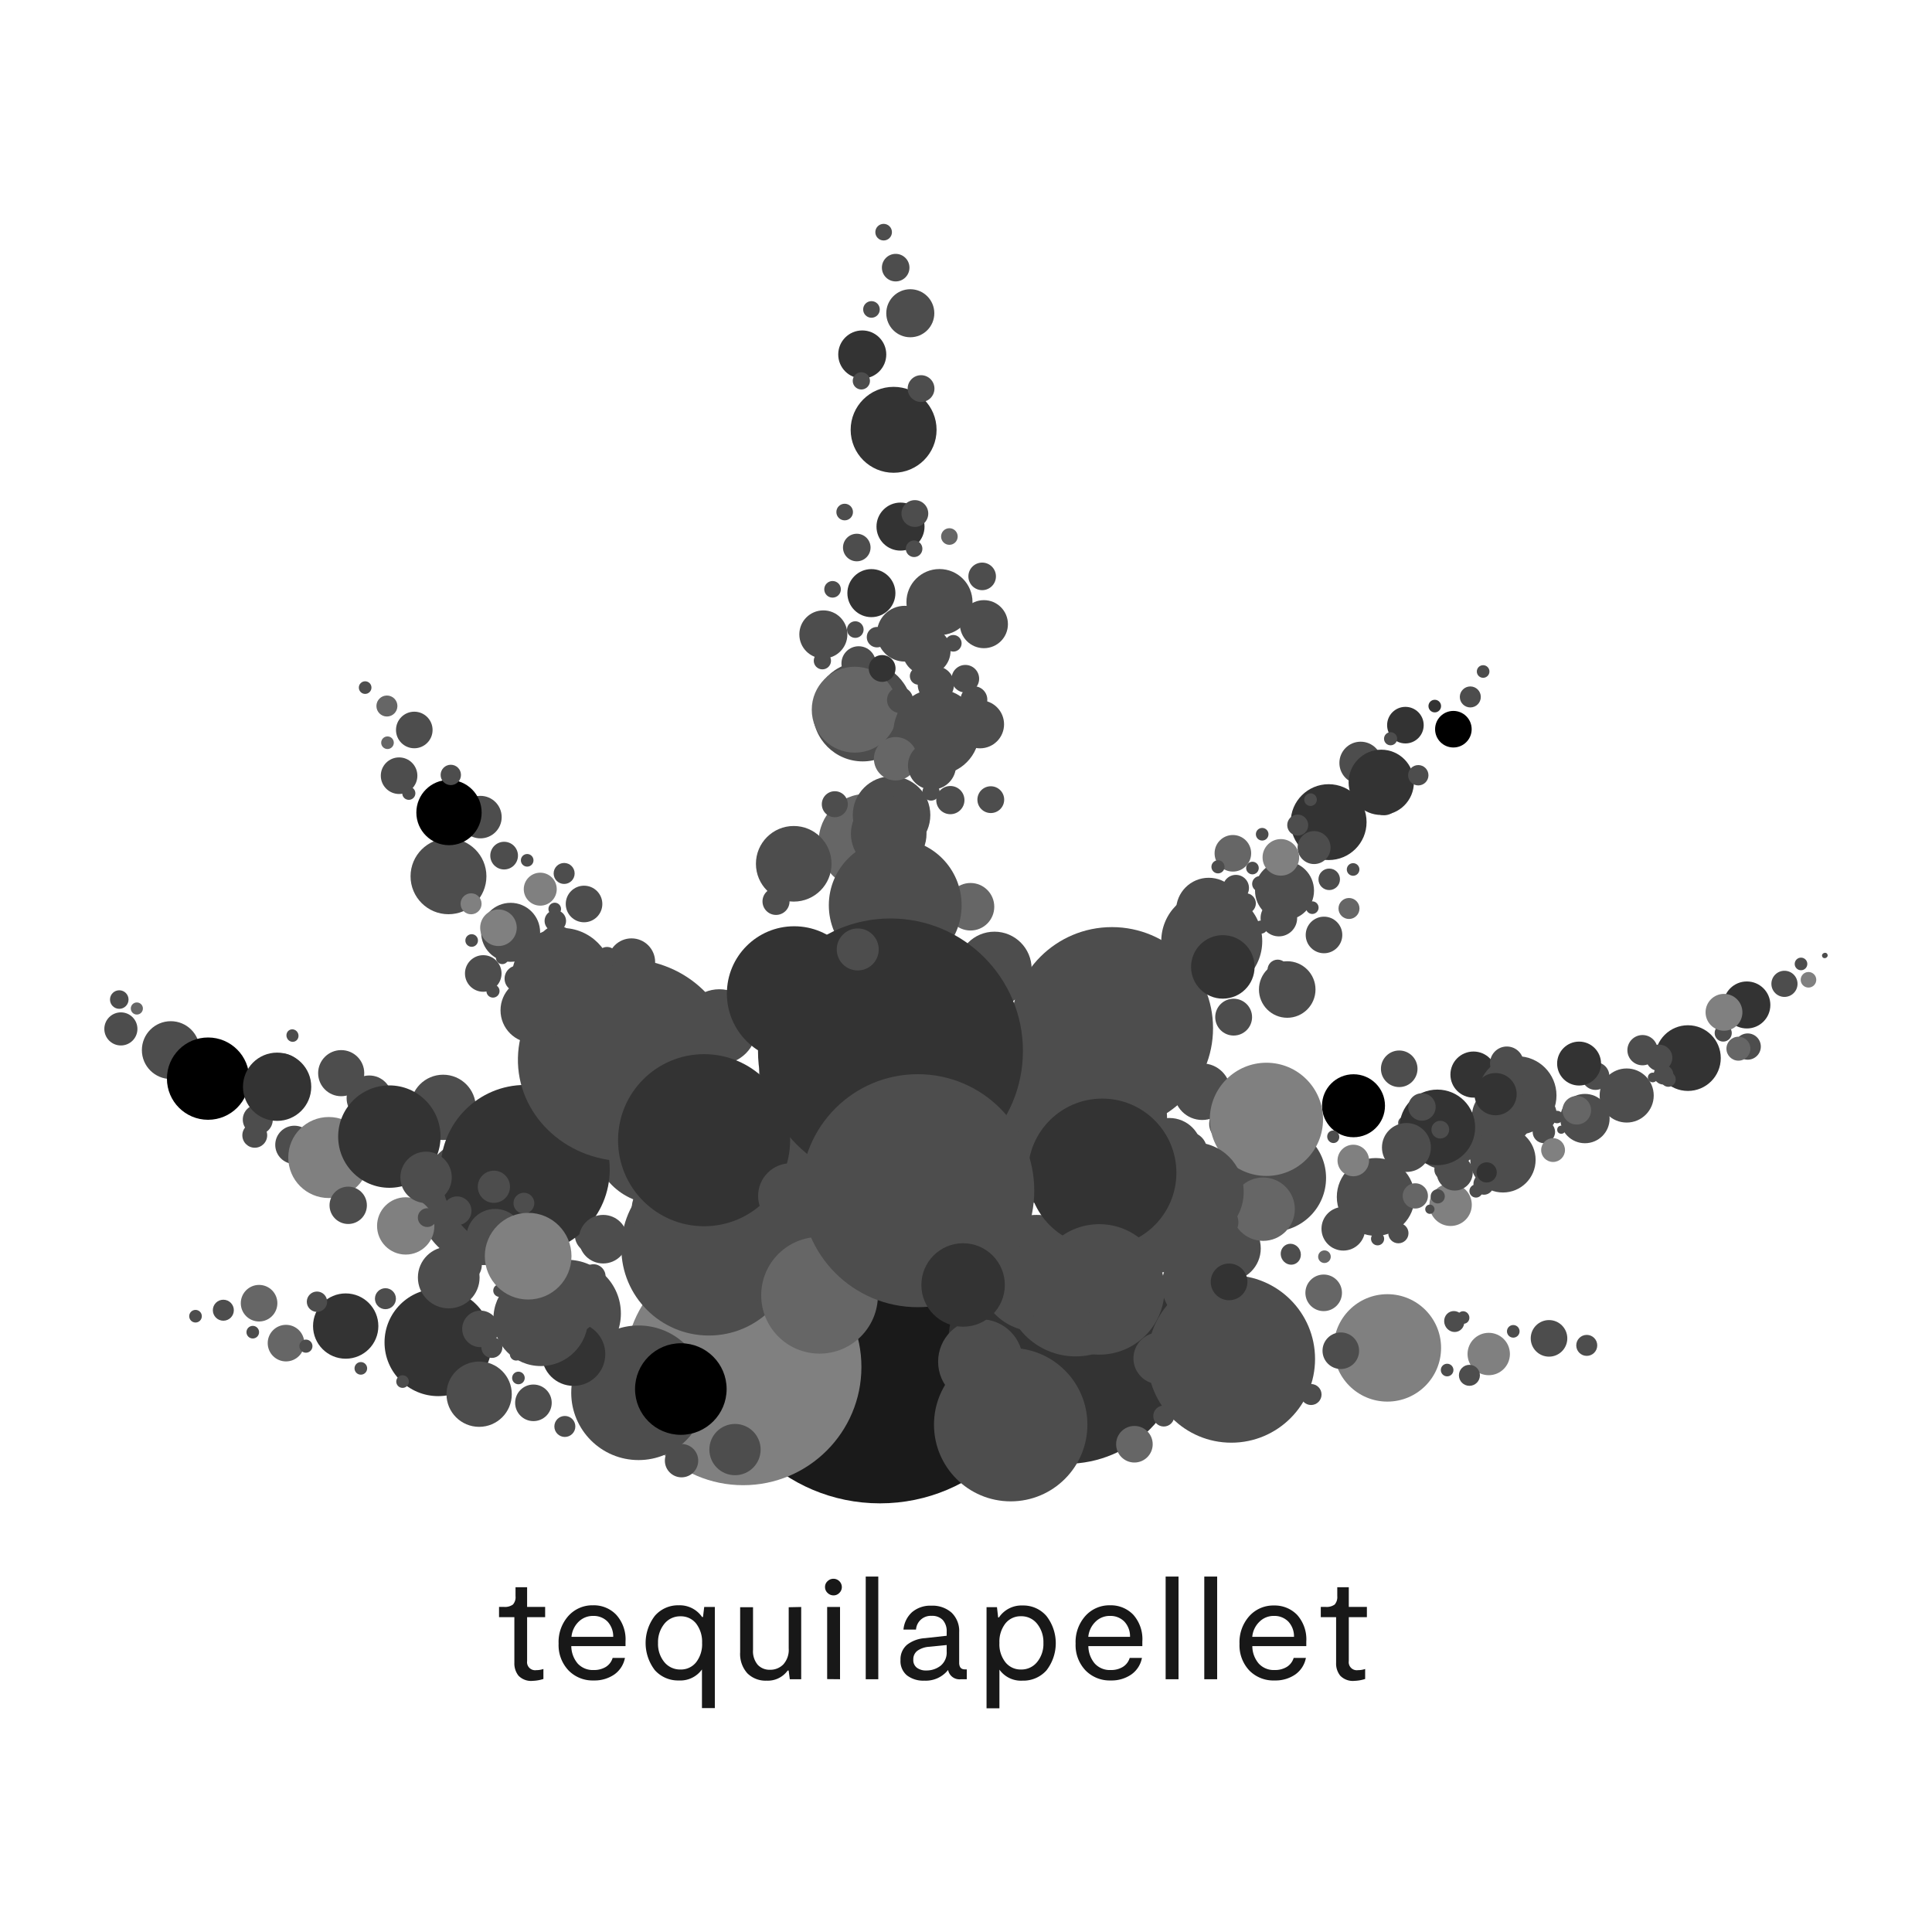 <svg id="Capa_1" data-name="Capa 1" xmlns="http://www.w3.org/2000/svg" viewBox="0 0 300 300"><defs><style>.cls-1{fill:#1a1a1a;}.cls-2{fill:gray;}.cls-3{fill:#4d4d4d;}.cls-4{fill:#333;}.cls-5{fill:#666;}.cls-6{fill:#181818;}</style></defs><circle class="cls-1" cx="136.64" cy="206.61" r="26.83"/><circle class="cls-2" cx="115.4" cy="212.26" r="18.36"/><circle class="cls-3" cx="110.07" cy="193.79" r="13.59"/><circle class="cls-3" cx="135.83" cy="183.5" r="13.36"/><circle class="cls-3" cx="99.15" cy="216.27" r="10.45"/><circle class="cls-4" cx="165.59" cy="208.94" r="18.36"/><circle class="cls-3" cx="191.2" cy="211.02" r="13"/><circle class="cls-3" cx="127.92" cy="166.73" r="10.04"/><circle class="cls-3" cx="75.03" cy="186.4" r="10.04"/><circle class="cls-3" cx="102.12" cy="176.93" r="10.04"/><circle class="cls-2" cx="215.43" cy="209.3" r="8.34"/><circle class="cls-3" cx="170.32" cy="188.39" r="8.34"/><circle class="cls-3" cx="197.57" cy="182.91" r="8.34"/><circle class="cls-3" cx="213.62" cy="185.86" r="6.04"/><circle class="cls-3" cx="224.46" cy="176.25" r="5.36"/><circle cx="210.17" cy="171.7" r="4.89"/><circle class="cls-2" cx="210.14" cy="180.2" r="2.45"/><circle class="cls-4" cx="228.8" cy="166.86" r="3.58"/><circle class="cls-3" cx="52.98" cy="166.64" r="3.58"/><circle class="cls-3" cx="88.07" cy="203.96" r="8.34"/><circle class="cls-3" cx="171.76" cy="170.89" r="8.34"/><circle class="cls-4" cx="68.05" cy="208.45" r="8.34"/><circle class="cls-2" cx="231.17" cy="210.25" r="3.29"/><circle class="cls-2" cx="225.25" cy="187.08" r="3.29"/><circle class="cls-4" cx="89.06" cy="210.27" r="4.93"/><circle class="cls-4" cx="53.68" cy="205.91" r="5.07"/><circle class="cls-3" cx="74.4" cy="216.49" r="5.07"/><circle class="cls-3" cx="155.5" cy="178.84" r="5.07"/><circle class="cls-3" cx="145.87" cy="154.22" r="5.07"/><circle class="cls-3" cx="68.81" cy="171.95" r="5.07"/><circle class="cls-3" cx="181.57" cy="178.67" r="5.07"/><circle class="cls-3" cx="230.2" cy="177.89" r="2.89"/><circle class="cls-3" cx="190.7" cy="193.85" r="5.07"/><circle class="cls-3" cx="208.59" cy="190.8" r="3.39"/><circle class="cls-3" cx="116.09" cy="179.34" r="5.07"/><circle class="cls-3" cx="86.87" cy="183.8" r="5.07"/><circle class="cls-3" cx="240.53" cy="207.82" r="2.84"/><circle class="cls-3" cx="190.6" cy="174.5" r="2.84"/><circle class="cls-3" cx="82.83" cy="217.83" r="2.84"/><circle class="cls-3" cx="155.18" cy="227.9" r="2.84"/><circle class="cls-5" cx="44.41" cy="208.56" r="2.84"/><circle class="cls-3" cx="92.1" cy="191.78" r="2.84"/><circle class="cls-3" cx="80.92" cy="194.12" r="2.84"/><circle class="cls-3" cx="71.98" cy="196.37" r="2.84"/><circle class="cls-3" cx="149.5" cy="168.66" r="2.84"/><circle class="cls-3" cx="139.23" cy="156.92" r="2.84"/><circle class="cls-3" cx="179.1" cy="190.18" r="2.84"/><circle class="cls-5" cx="205.54" cy="200.75" r="2.84"/><circle class="cls-3" cx="217.27" cy="165.96" r="2.84"/><circle class="cls-3" cx="235.01" cy="169.3" r="2.03"/><circle class="cls-3" cx="277.09" cy="152.77" r="2.03"/><circle class="cls-2" cx="280.82" cy="152.14" r="1.21"/><circle class="cls-5" cx="176.15" cy="224.26" r="2.84"/><circle class="cls-3" cx="139.05" cy="165.6" r="2.84"/><circle class="cls-3" cx="49.22" cy="202.13" r="1.58"/><circle class="cls-3" cx="47.5" cy="209.03" r="1.02"/><circle class="cls-5" cx="40.23" cy="202.36" r="2.84"/><circle class="cls-3" cx="59.85" cy="201.66" r="1.63"/><circle class="cls-3" cx="145.16" cy="162.77" r="1.63"/><circle class="cls-3" cx="203.58" cy="216.54" r="1.63"/><ellipse class="cls-3" cx="225.81" cy="205.21" rx="1.55" ry="1.64" transform="translate(-63.18 107.31) rotate(-23.55)"/><ellipse class="cls-3" cx="230.36" cy="183.9" rx="1.55" ry="1.64" transform="translate(-54.29 107.35) rotate(-23.55)"/><ellipse class="cls-3" cx="200.43" cy="194.76" rx="1.55" ry="1.64" transform="translate(-61.12 96.3) rotate(-23.55)"/><circle class="cls-3" cx="228.17" cy="213.56" r="1.63"/><circle class="cls-3" cx="246.39" cy="208.91" r="1.63"/><circle class="cls-3" cx="224.35" cy="181.61" r="1.63"/><circle class="cls-3" cx="180.71" cy="219.88" r="1.63"/><circle class="cls-3" cx="34.68" cy="203.45" r="1.63"/><circle class="cls-3" cx="63.31" cy="192.81" r="1.63"/><circle class="cls-3" cx="87.71" cy="221.5" r="1.63"/><circle class="cls-3" cx="76.38" cy="209.23" r="1.63"/><circle class="cls-3" cx="39.25" cy="206.86" r="0.98"/><circle class="cls-3" cx="30.36" cy="204.38" r="0.98"/><circle class="cls-3" cx="62.51" cy="214.53" r="0.98"/><circle class="cls-3" cx="56.03" cy="212.48" r="0.98"/><circle class="cls-3" cx="80.15" cy="210.29" r="0.98"/><circle class="cls-3" cx="77.57" cy="200.4" r="0.98"/><ellipse class="cls-3" cx="227.23" cy="204.59" rx="0.93" ry="0.98" transform="translate(-62.82 107.82) rotate(-23.55)"/><ellipse class="cls-3" cx="207.03" cy="176.52" rx="0.93" ry="0.98" transform="translate(-53.29 97.42) rotate(-23.55)"/><ellipse class="cls-3" cx="230.6" cy="172.54" rx="0.93" ry="0.98" transform="translate(-49.73 106.5) rotate(-23.55)"/><ellipse class="cls-3" cx="283.36" cy="148.37" rx="0.44" ry="0.41" transform="translate(-35.68 125.57) rotate(-23.55)"/><ellipse class="cls-3" cx="234.76" cy="181.4" rx="1.6" ry="1.7" transform="translate(-52.92 108.9) rotate(-23.55)"/><ellipse class="cls-3" cx="217.05" cy="176.73" rx="0.93" ry="0.98" transform="translate(-52.54 101.44) rotate(-23.55)"/><ellipse class="cls-3" cx="45.41" cy="160.8" rx="0.93" ry="0.98" transform="translate(-60.46 31.54) rotate(-23.55)"/><circle class="cls-3" cx="224.71" cy="212.74" r="0.98"/><circle class="cls-5" cx="205.66" cy="195.14" r="0.98"/><circle class="cls-3" cx="185.79" cy="186.25" r="0.98"/><circle class="cls-3" cx="160.5" cy="228.99" r="0.98"/><circle class="cls-3" cx="86.7" cy="191.67" r="0.98"/><circle class="cls-3" cx="80.5" cy="213.97" r="0.98"/><circle class="cls-3" cx="234.98" cy="206.73" r="0.98"/><circle class="cls-3" cx="218.08" cy="174.36" r="0.98"/><circle class="cls-3" cx="279.66" cy="149.68" r="0.98"/><circle class="cls-3" cx="191.91" cy="137.88" r="2.03"/><circle class="cls-3" cx="195.64" cy="137.25" r="1.21"/><ellipse class="cls-3" cx="198.19" cy="133.48" rx="0.44" ry="0.41" transform="translate(-36.82 90.3) rotate(-23.55)"/><circle class="cls-3" cx="194.48" cy="134.79" r="0.98"/><circle class="cls-3" cx="226.42" cy="178.09" r="0.98"/><circle class="cls-3" cx="182.85" cy="195.47" r="2.28"/><circle class="cls-3" cx="74.61" cy="206.35" r="2.84"/><circle class="cls-3" cx="208.2" cy="209.74" r="2.84"/><circle class="cls-3" cx="167.02" cy="199.6" r="11.02"/><circle class="cls-3" cx="186.58" cy="199.53" r="6.17"/><circle class="cls-3" cx="180.02" cy="210.92" r="4.02"/><circle class="cls-3" cx="186.46" cy="191.18" r="5.08"/><circle class="cls-4" cx="190.85" cy="199.05" r="2.85"/><circle class="cls-3" cx="184.78" cy="198.95" r="1.85"/><circle class="cls-5" cx="196.14" cy="187.76" r="4.92"/><circle class="cls-3" cx="200.71" cy="180.32" r="2.75"/><circle class="cls-3" cx="203.49" cy="185.49" r="1.79"/><circle class="cls-3" cx="179.85" cy="191.11" r="6.5"/><circle class="cls-3" cx="187.44" cy="182.44" r="3.64"/><circle class="cls-3" cx="189.93" cy="189.79" r="2.37"/><circle class="cls-3" cx="173.38" cy="173.61" r="7.84"/><circle class="cls-3" cx="186.68" cy="169.52" r="4.39"/><circle class="cls-3" cx="184.57" cy="178.63" r="2.86"/><circle class="cls-3" cx="165.37" cy="157.27" r="7.77"/><circle class="cls-3" cx="178.96" cy="159.62" r="4.35"/><circle class="cls-3" cx="173.01" cy="166.73" r="2.83"/><circle class="cls-3" cx="162.71" cy="168.92" r="5.06"/><circle class="cls-3" cx="163.25" cy="177.88" r="2.83"/><circle class="cls-3" cx="157.85" cy="175.17" r="1.84"/><circle class="cls-3" cx="144.34" cy="163.59" r="4.89"/><circle class="cls-3" cx="152.66" cy="166.04" r="2.74"/><circle class="cls-3" cx="148.42" cy="170.05" r="1.78"/><circle class="cls-3" cx="143.24" cy="154.75" r="10.12"/><circle class="cls-3" cx="139.16" cy="137.27" r="5.67"/><circle class="cls-5" cx="150.7" cy="140.8" r="3.69"/><circle class="cls-5" cx="134.55" cy="130.7" r="7.43"/><circle class="cls-3" cx="126.5" cy="148.93" r="3.55"/><circle class="cls-3" cx="128.61" cy="154.86" r="1.99"/><circle class="cls-3" cx="124.45" cy="154.09" r="1.29"/><circle class="cls-3" cx="111.7" cy="159.44" r="5.83"/><circle class="cls-3" cx="113.62" cy="169.61" r="3.27"/><circle class="cls-3" cx="107.06" cy="167.3" r="2.13"/><circle class="cls-3" cx="90.71" cy="158.39" r="6.55"/><circle class="cls-3" cx="98.06" cy="149.38" r="3.67"/><circle class="cls-3" cx="100.82" cy="156.69" r="2.39"/><circle class="cls-3" cx="92.07" cy="176.85" r="4.97"/><circle class="cls-3" cx="99.23" cy="171.7" r="2.78"/><circle class="cls-3" cx="99.81" cy="177.59" r="1.81"/><circle class="cls-4" cx="81.55" cy="181.6" r="13.13"/><circle class="cls-3" cx="83.97" cy="204.77" r="7.35"/><circle class="cls-3" cx="69.68" cy="198.37" r="4.79"/><circle class="cls-3" cx="89.38" cy="203.48" r="3.37"/><circle class="cls-3" cx="92.15" cy="198.19" r="1.88"/><circle class="cls-3" cx="94.29" cy="201.58" r="1.23"/><circle cx="105.72" cy="215.69" r="7.11"/><circle class="cls-3" cx="114.13" cy="225.09" r="3.98"/><circle class="cls-3" cx="105.83" cy="226.81" r="2.59"/><circle class="cls-3" cx="18.77" cy="159.77" r="2.57"/><circle class="cls-3" cx="18.52" cy="155.21" r="1.44"/><circle class="cls-5" cx="21.25" cy="156.6" r="0.94"/><circle class="cls-3" cx="26.52" cy="163.06" r="4.49"/><circle class="cls-3" cx="34.26" cy="164.92" r="2.51"/><circle class="cls-3" cx="30.56" cy="168.79" r="1.64"/><circle cx="32.31" cy="167.49" r="6.39"/><circle class="cls-3" cx="43.65" cy="167.14" r="3.58"/><circle class="cls-3" cx="40.03" cy="173.85" r="2.33"/><circle class="cls-4" cx="43.03" cy="168.75" r="5.3"/><circle class="cls-3" cx="45.71" cy="177.77" r="2.97"/><circle class="cls-3" cx="39.56" cy="176.29" r="1.93"/><circle class="cls-2" cx="51.05" cy="179.74" r="6.29"/><circle class="cls-3" cx="57.34" cy="170.52" r="3.52"/><circle class="cls-3" cx="60.58" cy="177.29" r="2.29"/><circle class="cls-4" cx="60.46" cy="176.49" r="7.95"/><circle class="cls-2" cx="63" cy="190.36" r="4.45"/><circle class="cls-3" cx="54.07" cy="187.16" r="2.9"/><circle class="cls-3" cx="66.16" cy="182.82" r="3.99"/><circle class="cls-3" cx="70.98" cy="188.01" r="2.23"/><circle class="cls-3" cx="66.34" cy="189.07" r="1.46"/><circle class="cls-3" cx="76.88" cy="192.18" r="4.46"/><circle class="cls-3" cx="76.69" cy="184.28" r="2.5"/><circle class="cls-3" cx="81.35" cy="186.83" r="1.62"/><circle class="cls-2" cx="82.01" cy="195.06" r="6.73"/><circle class="cls-3" cx="93.66" cy="192.42" r="3.77"/><circle class="cls-3" cx="91.26" cy="200.08" r="2.45"/><circle class="cls-4" cx="271.25" cy="156.05" r="3.65"/><circle class="cls-3" cx="271.38" cy="162.51" r="2.04"/><circle class="cls-3" cx="267.58" cy="160.41" r="1.33"/><circle class="cls-4" cx="262.1" cy="164.3" r="5.1"/><circle class="cls-2" cx="267.7" cy="157.19" r="2.86"/><circle class="cls-5" cx="269.94" cy="162.84" r="1.86"/><circle class="cls-3" cx="257.63" cy="164.26" r="2.05"/><circle class="cls-3" cx="259.06" cy="167.61" r="1.15"/><circle class="cls-3" cx="256.63" cy="167.31" r="0.75"/><circle class="cls-3" cx="252.59" cy="170.11" r="4.2"/><circle class="cls-3" cx="255.05" cy="163.07" r="2.35"/><circle class="cls-3" cx="258.31" cy="166.88" r="1.53"/><circle class="cls-3" cx="246.11" cy="173.69" r="3.83"/><circle class="cls-3" cx="247.75" cy="167.09" r="2.15"/><circle class="cls-3" cx="251.03" cy="170.27" r="1.4"/><circle class="cls-3" cx="239.73" cy="175.77" r="1.74"/><circle class="cls-3" cx="241.77" cy="173.45" r="0.97"/><circle class="cls-3" cx="242.43" cy="175.42" r="0.63"/><circle class="cls-3" cx="233.38" cy="180.1" r="5.07"/><circle class="cls-3" cx="238.87" cy="172.98" r="2.84"/><circle class="cls-2" cx="241.16" cy="178.58" r="1.85"/><circle class="cls-3" cx="225.89" cy="182.07" r="2.8"/><circle class="cls-4" cx="230.85" cy="182.05" r="1.57"/><circle class="cls-3" cx="229.19" cy="184.94" r="1.02"/><circle class="cls-5" cx="219.77" cy="185.7" r="1.96"/><circle class="cls-3" cx="223.25" cy="185.77" r="1.1"/><circle class="cls-3" cx="222.03" cy="187.77" r="0.72"/><circle class="cls-3" cx="213.61" cy="187.98" r="2.81"/><circle class="cls-3" cx="217.14" cy="191.49" r="1.57"/><circle class="cls-3" cx="213.91" cy="192.36" r="1.02"/><circle class="cls-3" cx="235.6" cy="170.1" r="6.09"/><circle class="cls-4" cx="245.2" cy="165.15" r="3.41"/><circle class="cls-5" cx="244.84" cy="172.4" r="2.22"/><circle class="cls-3" cx="233.22" cy="173.34" r="4.66"/><circle class="cls-3" cx="233.98" cy="165.11" r="2.61"/><circle class="cls-3" cx="238.51" cy="168.33" r="1.7"/><circle class="cls-4" cx="223.19" cy="175.06" r="5.87"/><circle class="cls-4" cx="232.23" cy="169.9" r="3.28"/><circle class="cls-3" cx="232.18" cy="176.89" r="2.14"/><circle class="cls-3" cx="218.39" cy="178.18" r="3.8"/><circle class="cls-3" cx="220.8" cy="171.89" r="2.13"/><circle class="cls-3" cx="223.65" cy="175.41" r="1.38"/><circle class="cls-4" cx="206.31" cy="127.66" r="5.89"/><circle class="cls-3" cx="211.28" cy="118.47" r="3.3"/><circle class="cls-3" cx="214.95" cy="124.45" r="2.15"/><circle class="cls-3" cx="199.46" cy="138.3" r="4.58"/><circle class="cls-3" cx="204.05" cy="131.61" r="2.56"/><circle class="cls-3" cx="206.4" cy="136.54" r="1.67"/><circle class="cls-3" cx="188.16" cy="146.15" r="7.84"/><circle class="cls-3" cx="199.88" cy="153.65" r="4.39"/><circle class="cls-3" cx="191.56" cy="157.94" r="2.86"/><circle class="cls-3" cx="172.66" cy="159.66" r="15.7"/><circle class="cls-2" cx="196.65" cy="173.81" r="8.79"/><circle class="cls-3" cx="180.33" cy="182.99" r="5.72"/><circle class="cls-3" cx="163.99" cy="173.43" r="13.76"/><circle class="cls-3" cx="185.42" cy="185.09" r="7.7"/><circle class="cls-3" cx="171.41" cy="193.62" r="5.02"/><circle class="cls-3" cx="160.96" cy="197.71" r="9.06"/><circle class="cls-3" cx="156.49" cy="182.28" r="5.07"/><circle class="cls-3" cx="166.97" cy="184.88" r="3.3"/><circle class="cls-4" cx="214.48" cy="121.48" r="5.07"/><circle class="cls-4" cx="218.23" cy="112.6" r="2.84"/><circle class="cls-3" cx="220.23" cy="120.38" r="1.58"/><circle class="cls-3" cx="215.93" cy="114.71" r="1.02"/><circle cx="225.68" cy="113.23" r="2.84"/><circle class="cls-3" cx="228.31" cy="108.22" r="1.63"/><circle class="cls-4" cx="222.79" cy="109.64" r="0.98"/><circle class="cls-3" cx="230.3" cy="104.27" r="0.98"/><circle class="cls-3" cx="187.69" cy="141.37" r="5.07"/><circle class="cls-5" cx="191.44" cy="132.5" r="2.84"/><circle class="cls-3" cx="193.43" cy="140.28" r="1.58"/><circle class="cls-3" cx="189.13" cy="134.6" r="1.02"/><circle class="cls-2" cx="198.89" cy="133.13" r="2.84"/><circle class="cls-3" cx="201.51" cy="128.12" r="1.63"/><circle class="cls-3" cx="195.99" cy="129.54" r="0.98"/><circle class="cls-3" cx="203.5" cy="124.17" r="0.98"/><circle class="cls-4" cx="189.88" cy="150.14" r="4.93"/><circle class="cls-3" cx="198.58" cy="142.56" r="2.84"/><circle class="cls-3" cx="198.4" cy="150.59" r="1.58"/><circle class="cls-3" cx="195.8" cy="143.96" r="1.02"/><circle class="cls-3" cx="205.59" cy="145.18" r="2.84"/><circle class="cls-5" cx="209.47" cy="141.07" r="1.63"/><circle class="cls-3" cx="203.77" cy="140.94" r="0.98"/><circle class="cls-3" cx="210.11" cy="135.01" r="0.98"/><circle class="cls-3" cx="80.38" cy="151.96" r="2.03"/><circle class="cls-3" cx="80.64" cy="148.18" r="1.21"/><ellipse class="cls-3" cx="77.57" cy="144.83" rx="0.41" ry="0.44" transform="translate(-23.97 15.67) rotate(-10)"/><circle class="cls-3" cx="77.99" cy="148.73" r="0.98"/><circle class="cls-3" cx="69.64" cy="136.07" r="5.89"/><circle class="cls-3" cx="74.6" cy="126.88" r="3.3"/><circle class="cls-3" cx="78.28" cy="132.86" r="2.15"/><circle class="cls-3" cx="79.29" cy="144.77" r="4.58"/><circle class="cls-2" cx="83.89" cy="138.07" r="2.56"/><circle class="cls-3" cx="86.23" cy="143" r="1.67"/><circle class="cls-3" cx="87.29" cy="151.94" r="7.84"/><circle class="cls-3" cx="99.01" cy="159.44" r="4.39"/><circle class="cls-3" cx="90.69" cy="163.72" r="2.86"/><ellipse class="cls-3" cx="97.16" cy="164.61" rx="15.7" ry="16.74" transform="translate(-69.45 258.3) rotate(-88.8)"/><circle class="cls-3" cx="120.11" cy="178.74" r="8.79"/><circle class="cls-3" cx="103.79" cy="187.92" r="5.72"/><circle class="cls-4" cx="109.33" cy="177.05" r="13.36"/><circle class="cls-3" cx="128.68" cy="189.32" r="7.7"/><circle class="cls-3" cx="114.67" cy="197.86" r="5.02"/><circle class="cls-5" cx="127.26" cy="201.13" r="9.06"/><circle class="cls-3" cx="122.79" cy="185.7" r="5.07"/><circle class="cls-3" cx="133.27" cy="188.31" r="3.3"/><circle cx="69.72" cy="126.17" r="5.07"/><circle class="cls-3" cx="61.97" cy="120.45" r="2.84"/><circle class="cls-3" cx="70" cy="120.33" r="1.58"/><circle class="cls-3" cx="63.48" cy="123.18" r="1.02"/><circle class="cls-3" cx="64.33" cy="113.35" r="2.84"/><circle class="cls-5" cx="60.08" cy="109.63" r="1.63"/><circle class="cls-5" cx="60.17" cy="115.33" r="0.98"/><circle class="cls-3" cx="56.7" cy="106.77" r="0.98"/><circle class="cls-3" cx="82.79" cy="156.88" r="5.07"/><circle class="cls-3" cx="75.04" cy="151.16" r="2.84"/><circle class="cls-3" cx="83.07" cy="151.04" r="1.58"/><circle class="cls-3" cx="76.55" cy="153.89" r="1.02"/><circle class="cls-2" cx="77.4" cy="144.06" r="2.84"/><circle class="cls-2" cx="73.15" cy="140.34" r="1.63"/><circle class="cls-3" cx="73.24" cy="146.04" r="0.98"/><circle class="cls-3" cx="69.77" cy="137.48" r="0.98"/><circle class="cls-3" cx="92.41" cy="154.17" r="5.07"/><circle class="cls-3" cx="86.5" cy="146.57" r="2.84"/><circle class="cls-3" cx="94.26" cy="148.62" r="1.58"/><circle class="cls-3" cx="87.21" cy="149.6" r="1.02"/><circle class="cls-3" cx="90.69" cy="140.37" r="2.84"/><circle class="cls-3" cx="87.6" cy="135.63" r="1.63"/><circle class="cls-3" cx="86.14" cy="141.15" r="0.98"/><circle class="cls-3" cx="81.86" cy="133.59" r="0.98"/><circle class="cls-3" cx="133.33" cy="103.02" r="2.67"/><circle class="cls-3" cx="136.18" cy="98.94" r="1.59"/><ellipse class="cls-3" cx="134.99" cy="93.08" rx="0.58" ry="0.54" transform="translate(-0.23 185.82) rotate(-69.03)"/><circle class="cls-3" cx="132.81" cy="97.76" r="1.29"/><circle class="cls-3" cx="133.96" cy="110.49" r="7.74"/><circle class="cls-3" cx="140.49" cy="98.4" r="4.33"/><circle class="cls-3" cx="145.32" cy="106.28" r="2.82"/><circle class="cls-3" cx="138.44" cy="126.56" r="6.02"/><circle class="cls-3" cx="144.48" cy="117.76" r="3.37"/><circle class="cls-3" cx="147.57" cy="124.24" r="2.19"/><circle class="cls-3" cx="139.01" cy="140.57" r="10.31"/><circle class="cls-3" cx="154.42" cy="150.44" r="5.77"/><circle class="cls-3" cx="143.48" cy="156.07" r="3.76"/><circle class="cls-4" cx="138.27" cy="163.19" r="20.57"/><circle class="cls-4" cx="171.15" cy="182.11" r="11.52"/><circle class="cls-3" cx="148.16" cy="193.67" r="7.53"/><circle class="cls-3" cx="142.51" cy="184.89" r="18.09"/><circle class="cls-3" cx="170.69" cy="200.22" r="10.13"/><circle class="cls-3" cx="152.26" cy="211.44" r="6.59"/><circle class="cls-3" cx="156.94" cy="221.22" r="11.91"/><circle class="cls-4" cx="149.55" cy="199.53" r="6.48"/><circle class="cls-3" cx="164.85" cy="204.36" r="4.34"/><circle class="cls-4" cx="138.76" cy="66.74" r="6.67"/><circle class="cls-4" cx="133.89" cy="55.04" r="3.73"/><circle class="cls-3" cx="143.02" cy="60.34" r="2.08"/><circle class="cls-3" cx="133.75" cy="59.14" r="1.34"/><circle class="cls-3" cx="141.35" cy="48.64" r="3.73"/><circle class="cls-3" cx="139.08" cy="41.56" r="2.14"/><circle class="cls-3" cx="135.32" cy="48.05" r="1.29"/><circle class="cls-3" cx="137.21" cy="36.05" r="1.29"/><circle class="cls-5" cx="132.72" cy="110.2" r="6.67"/><circle class="cls-3" cx="127.85" cy="98.51" r="3.73"/><circle class="cls-4" cx="136.98" cy="103.8" r="2.08"/><circle class="cls-3" cx="127.7" cy="102.6" r="1.34"/><circle class="cls-4" cx="135.31" cy="92.1" r="3.73"/><circle class="cls-4" cx="139.83" cy="81.77" r="3.73"/><circle class="cls-3" cx="133.04" cy="85.02" r="2.14"/><circle class="cls-3" cx="129.28" cy="91.51" r="1.29"/><circle class="cls-3" cx="131.16" cy="79.51" r="1.29"/><circle class="cls-3" cx="145.4" cy="113.65" r="6.67"/><circle class="cls-3" cx="143.87" cy="101.08" r="3.73"/><circle class="cls-3" cx="151.23" cy="108.64" r="2.08"/><circle class="cls-3" cx="142.62" cy="104.98" r="1.34"/><circle class="cls-3" cx="152.78" cy="96.92" r="3.73"/><circle class="cls-3" cx="152.51" cy="89.5" r="2.14"/><circle class="cls-3" cx="147.14" cy="94.72" r="1.29"/><circle class="cls-5" cx="147.42" cy="83.31" r="1.29"/><circle class="cls-3" cx="141.94" cy="85.21" r="1.29"/><circle class="cls-4" cx="123.32" cy="154.28" r="10.45"/><circle class="cls-3" cx="123.25" cy="134.13" r="5.87"/><circle class="cls-3" cx="133.19" cy="147.43" r="3.26"/><circle class="cls-3" cx="120.5" cy="139.97" r="2.1"/><circle class="cls-3" cx="138" cy="129.46" r="5.87"/><circle class="cls-5" cx="139.07" cy="117.82" r="3.37"/><circle class="cls-3" cx="129.63" cy="124.88" r="2.02"/><circle class="cls-3" cx="139.76" cy="108.69" r="2.02"/><circle class="cls-3" cx="145.88" cy="93.49" r="5.13"/><circle class="cls-3" cx="144.72" cy="118.88" r="3.73"/><circle class="cls-3" cx="153.85" cy="124.17" r="2.08"/><circle class="cls-3" cx="142.06" cy="79.74" r="2.08"/><circle class="cls-3" cx="144.57" cy="122.98" r="1.34"/><circle class="cls-3" cx="152.18" cy="112.47" r="3.73"/><circle class="cls-3" cx="149.9" cy="105.39" r="2.14"/><circle class="cls-3" cx="146.14" cy="111.88" r="1.29"/><circle class="cls-3" cx="148.03" cy="99.89" r="1.29"/><path class="cls-6" d="M82.74,261a2.72,2.72,0,0,1-2.23-.8,3.06,3.06,0,0,1-.64-2v-7.09H77.49v-1.59h.77a2.1,2.1,0,0,0,1.39-.37,1.71,1.71,0,0,0,.4-1.3v-1.39h1.8v3.06h2.8v1.59h-2.8v6.82a1.25,1.25,0,0,0,1.41,1.41,3.49,3.49,0,0,0,1.12-.18v1.55A6,6,0,0,1,82.74,261Z"/><path class="cls-6" d="M97.13,254.91c0,.11,0,.34,0,.7H88.71a4.25,4.25,0,0,0,1,2.71,3.19,3.19,0,0,0,2.48,1,3.5,3.5,0,0,0,1.88-.48,2.47,2.47,0,0,0,1.06-1.4h1.91a4.07,4.07,0,0,1-1.66,2.58,5.41,5.41,0,0,1-3.19.92,5.2,5.2,0,0,1-3.92-1.57,5.7,5.7,0,0,1-1.53-4.15,6.06,6.06,0,0,1,1.53-4.31,5,5,0,0,1,3.83-1.64,4.8,4.8,0,0,1,3.58,1.46A5.7,5.7,0,0,1,97.13,254.91Zm-2.78-3.1a3,3,0,0,0-2.23-.89,3.15,3.15,0,0,0-2.3.93,3.74,3.74,0,0,0-1.08,2.32h6.48A3.39,3.39,0,0,0,94.35,251.81Z"/><path class="cls-6" d="M109.35,249.53H111v15.7h-2v-6a4.12,4.12,0,0,1-3.59,1.71,4.82,4.82,0,0,1-3.72-1.59,6.92,6.92,0,0,1,0-8.45,4.75,4.75,0,0,1,3.72-1.63,4.2,4.2,0,0,1,3.61,1.82h.14Zm-3.68,9.71a3,3,0,0,0,2.43-1.13,4.56,4.56,0,0,0,.92-3,4.65,4.65,0,0,0-.92-3,3,3,0,0,0-2.43-1.13,3.13,3.13,0,0,0-2.49,1.14,4.51,4.51,0,0,0-1,3,4.42,4.42,0,0,0,1,3A3.15,3.15,0,0,0,105.67,259.24Z"/><path class="cls-6" d="M124.41,249.53v11.22h-1.77l-.18-1.35h-.15a3.79,3.79,0,0,1-3.26,1.57,4,4,0,0,1-3-1.14,4.47,4.47,0,0,1-1.12-3.26v-7h2v6.62a3.26,3.26,0,0,0,.73,2.32,2.5,2.5,0,0,0,1.9.77,2.8,2.8,0,0,0,2.08-.84,3.37,3.37,0,0,0,.83-2.48v-6.39Z"/><path class="cls-6" d="M129.44,247.73a1.3,1.3,0,0,1-.93-.38,1.22,1.22,0,0,1-.4-.92,1.18,1.18,0,0,1,.4-.91,1.29,1.29,0,0,1,.93-.37,1.3,1.3,0,0,1,1.28,1.28,1.25,1.25,0,0,1-.39.92A1.23,1.23,0,0,1,129.44,247.73Zm-1,13V249.53h2v11.22Z"/><path class="cls-6" d="M134.43,260.75V244.81h1.95v15.94Z"/><path class="cls-6" d="M149.83,259.22h.29v1.53h-.9a1.79,1.79,0,0,1-2-1.44,4.42,4.42,0,0,1-3.7,1.66,4.15,4.15,0,0,1-2.69-.82,2.87,2.87,0,0,1-1-2.39,2.93,2.93,0,0,1,1.05-2.39,5.09,5.09,0,0,1,2.77-1L147,254v-.62a2.58,2.58,0,0,0-.6-1.82,2.25,2.25,0,0,0-1.73-.65,2.29,2.29,0,0,0-2.43,2.13h-1.95a4.13,4.13,0,0,1,1.34-2.71,4.38,4.38,0,0,1,3-1,4.46,4.46,0,0,1,3.13,1.08,3.94,3.94,0,0,1,1.18,3.05v4.87C149,258.91,149.25,259.22,149.83,259.22ZM147,256.44v-1l-2.71.27a3.59,3.59,0,0,0-1.81.6,1.62,1.62,0,0,0-.66,1.37,1.47,1.47,0,0,0,.56,1.29,2.31,2.31,0,0,0,1.43.42,3.56,3.56,0,0,0,2.24-.73A2.65,2.65,0,0,0,147,256.44Z"/><path class="cls-6" d="M158.78,249.3a4.73,4.73,0,0,1,3.71,1.63,6.88,6.88,0,0,1,0,8.45,4.8,4.8,0,0,1-3.71,1.59,4.1,4.1,0,0,1-3.59-1.71v6h-2v-15.7h1.62l.18,1.59h.13A4.21,4.21,0,0,1,158.78,249.3Zm-.25,9.94a3.12,3.12,0,0,0,2.49-1.13,4.42,4.42,0,0,0,1-3,4.51,4.51,0,0,0-1-3,3.1,3.1,0,0,0-2.49-1.14,3,3,0,0,0-2.42,1.13,4.59,4.59,0,0,0-.92,3,4.51,4.51,0,0,0,.92,3A3,3,0,0,0,158.53,259.24Z"/><path class="cls-6" d="M177.38,254.91c0,.11,0,.34,0,.7H169a4.25,4.25,0,0,0,1,2.71,3.16,3.16,0,0,0,2.48,1,3.49,3.49,0,0,0,1.87-.48,2.49,2.49,0,0,0,1.07-1.4h1.9a4.07,4.07,0,0,1-1.66,2.58,5.38,5.38,0,0,1-3.18.92,5.24,5.24,0,0,1-3.93-1.57,5.7,5.7,0,0,1-1.53-4.15,6.06,6.06,0,0,1,1.53-4.31,5,5,0,0,1,3.84-1.64,4.82,4.82,0,0,1,3.58,1.46A5.69,5.69,0,0,1,177.38,254.91Zm-2.78-3.1a3,3,0,0,0-2.22-.89,3.11,3.11,0,0,0-2.3.93,3.75,3.75,0,0,0-1.09,2.32h6.48A3.34,3.34,0,0,0,174.6,251.81Z"/><path class="cls-6" d="M181,260.75V244.81h2v15.94Z"/><path class="cls-6" d="M187,260.75V244.81h2v15.94Z"/><path class="cls-6" d="M202.84,254.91c0,.11,0,.34,0,.7h-8.38a4.2,4.2,0,0,0,1,2.71,3.16,3.16,0,0,0,2.48,1,3.49,3.49,0,0,0,1.87-.48,2.49,2.49,0,0,0,1.07-1.4h1.9a4.07,4.07,0,0,1-1.66,2.58,5.4,5.4,0,0,1-3.18.92A5.22,5.22,0,0,1,194,259.4a5.7,5.7,0,0,1-1.53-4.15,6.06,6.06,0,0,1,1.53-4.31,5,5,0,0,1,3.84-1.64,4.83,4.83,0,0,1,3.58,1.46A5.69,5.69,0,0,1,202.84,254.91Zm-2.78-3.1a3,3,0,0,0-2.22-.89,3.11,3.11,0,0,0-2.3.93,3.7,3.7,0,0,0-1.09,2.32h6.48A3.34,3.34,0,0,0,200.06,251.81Z"/><path class="cls-6" d="M210.34,261a2.72,2.72,0,0,1-2.23-.8,3,3,0,0,1-.64-2v-7.09h-2.38v-1.59h.76a2.12,2.12,0,0,0,1.4-.37,1.76,1.76,0,0,0,.4-1.3v-1.39h1.79v3.06h2.81v1.59h-2.81v6.82a1.25,1.25,0,0,0,1.42,1.41,3.49,3.49,0,0,0,1.12-.18v1.55A6,6,0,0,1,210.34,261Z"/></svg>